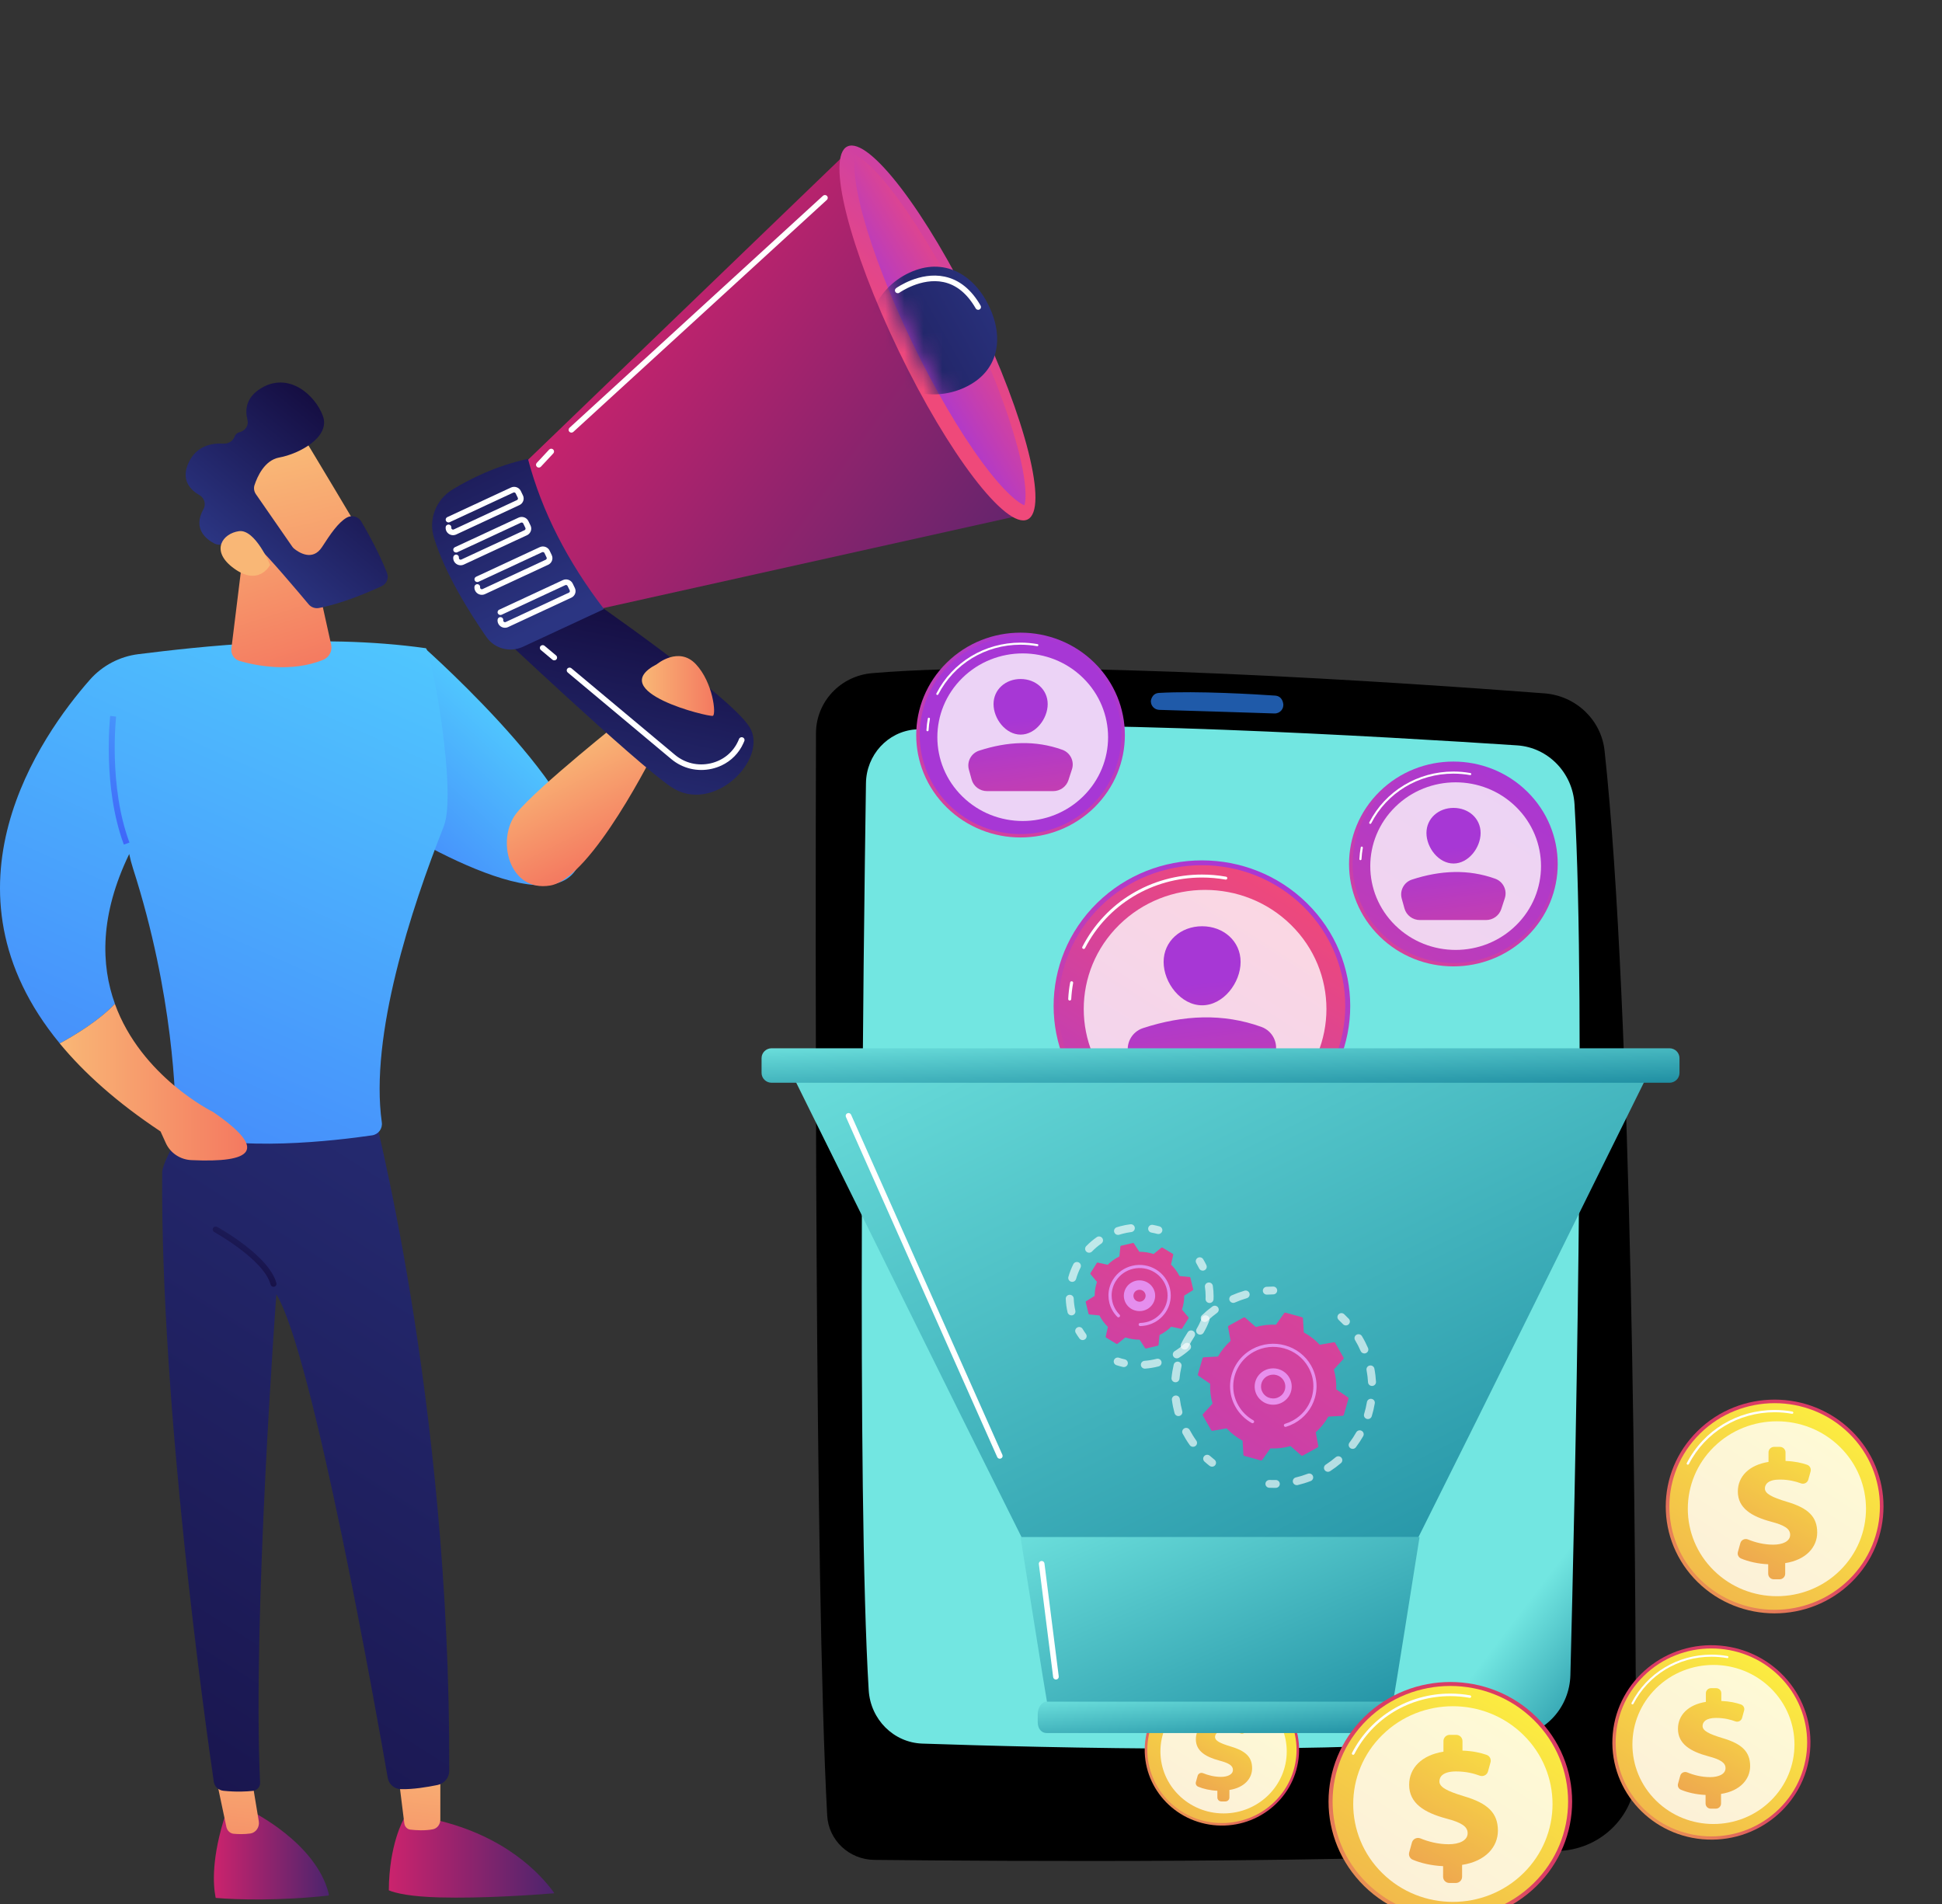 <svg width="102" height="100" viewBox="0 0 102 100" fill="none" xmlns="http://www.w3.org/2000/svg">
<rect x="0" y="0" width="102" height="100" fill="#333333" stroke="none"/>
<g clip-path="url(#clip0_1122_7483)">
<path d="M45.803 35.356C44.138 35.498 42.863 36.866 42.858 38.506C42.829 48.532 42.781 83.115 43.447 95.355C43.517 96.652 44.601 97.671 45.924 97.684C52.467 97.754 71.29 97.881 81.975 97.21C84.201 97.07 85.933 95.261 85.93 93.072C85.917 82.549 85.746 52.956 84.277 39.428C84.101 37.808 82.773 36.543 81.118 36.416C73.981 35.87 55.029 34.569 45.802 35.356L45.803 35.356Z" fill="black"/>
<path d="M45.483 41.133C45.354 49.71 44.989 78.24 45.627 88.77C45.72 90.309 46.938 91.524 48.443 91.576C54.635 91.787 70.515 92.197 79.564 91.22C81.193 91.044 82.438 89.658 82.482 87.979C82.708 79.227 83.319 52.654 82.699 42.242C82.6 40.581 81.307 39.256 79.686 39.148C72.981 38.705 55.763 37.682 48.069 38.311C46.624 38.429 45.505 39.648 45.483 41.133L45.483 41.133Z" fill="url(#paint0_linear_1122_7483)"/>
<path d="M60.448 36.847C60.453 37.084 60.646 37.276 60.887 37.283C62.079 37.319 65.435 37.419 66.936 37.472C67.231 37.483 67.457 37.217 67.395 36.933C67.39 36.924 67.352 36.56 66.973 36.534C65.958 36.465 62.896 36.278 60.873 36.393C60.457 36.416 60.434 36.88 60.448 36.847Z" fill="#1F5AA9"/>
<path d="M97.253 83.092C99.486 80.9 99.486 77.346 97.253 75.154C95.019 72.962 91.398 72.962 89.165 75.154C86.932 77.346 86.932 80.9 89.165 83.092C91.398 85.284 95.019 85.284 97.253 83.092Z" fill="url(#paint1_linear_1122_7483)"/>
<path d="M97.119 82.96C99.278 80.841 99.278 77.405 97.119 75.286C94.96 73.167 91.459 73.167 89.3 75.286C87.141 77.405 87.141 80.841 89.3 82.96C91.459 85.079 94.96 85.079 97.119 82.96Z" fill="url(#paint2_linear_1122_7483)"/>
<path d="M88.651 76.928C88.641 76.928 88.632 76.926 88.623 76.922C88.593 76.907 88.581 76.871 88.596 76.842C89.481 75.122 91.249 74.054 93.21 74.054C93.523 74.054 93.836 74.081 94.141 74.136C94.174 74.142 94.196 74.173 94.191 74.206C94.184 74.238 94.153 74.26 94.12 74.254C93.822 74.2 93.515 74.173 93.21 74.173C91.295 74.173 89.569 75.216 88.705 76.896C88.694 76.916 88.673 76.929 88.651 76.929V76.928Z" fill="white"/>
<path opacity="0.78" d="M96.638 82.489C98.465 80.696 98.465 77.788 96.638 75.994C94.81 74.2 91.847 74.2 90.02 75.994C88.192 77.788 88.192 80.696 90.02 82.489C91.847 84.283 94.81 84.283 96.638 82.489Z" fill="white"/>
<path d="M92.871 82.656V82.157C92.341 82.136 91.816 82.013 91.443 81.853C91.31 81.795 91.242 81.649 91.28 81.511L91.409 81.046C91.457 80.875 91.646 80.787 91.812 80.855C92.182 81.007 92.639 81.128 93.131 81.128C93.624 81.128 94.024 80.958 94.024 80.609C94.024 80.294 93.729 80.107 93.019 79.92C92.005 79.648 91.277 79.214 91.277 78.338C91.277 77.547 91.866 76.944 92.888 76.782V76.282C92.888 76.121 93.021 75.991 93.185 75.991H93.484C93.648 75.991 93.781 76.121 93.781 76.282V76.731C94.272 76.75 94.629 76.833 94.913 76.931C95.059 76.981 95.138 77.134 95.098 77.28L94.979 77.711C94.933 77.877 94.752 77.968 94.588 77.907C94.327 77.81 93.958 77.709 93.478 77.709C92.872 77.709 92.698 77.955 92.698 78.176C92.698 78.448 93.062 78.636 93.85 78.874C94.977 79.205 95.445 79.664 95.445 80.489C95.445 81.246 94.873 81.927 93.764 82.097V82.656C93.764 82.817 93.631 82.947 93.467 82.947H93.168C93.004 82.947 92.872 82.817 92.872 82.656L92.871 82.656Z" fill="url(#paint3_linear_1122_7483)"/>
<path d="M68.205 92.362C68.463 90.179 66.869 88.204 64.645 87.95C62.421 87.697 60.409 89.261 60.151 91.444C59.893 93.627 61.486 95.602 63.711 95.855C65.934 96.109 67.947 94.544 68.205 92.362Z" fill="url(#paint4_linear_1122_7483)"/>
<path d="M66.951 94.623C68.481 93.121 68.481 90.686 66.951 89.183C65.42 87.681 62.938 87.681 61.408 89.183C59.877 90.686 59.877 93.121 61.408 94.623C62.938 96.126 65.42 96.126 66.951 94.623Z" fill="url(#paint5_linear_1122_7483)"/>
<path d="M60.949 90.348C60.943 90.348 60.936 90.346 60.93 90.343C60.909 90.333 60.9 90.307 60.911 90.286C61.538 89.067 62.791 88.31 64.181 88.31C64.403 88.31 64.625 88.33 64.841 88.368C64.865 88.373 64.88 88.394 64.876 88.418C64.872 88.441 64.849 88.456 64.826 88.452C64.615 88.414 64.398 88.395 64.181 88.395C62.824 88.395 61.6 89.134 60.988 90.324C60.98 90.339 60.965 90.348 60.949 90.348V90.348Z" fill="white"/>
<path opacity="0.78" d="M64.266 95.243C66.098 95.243 67.584 93.785 67.584 91.987C67.584 90.189 66.098 88.731 64.266 88.731C62.434 88.731 60.949 90.189 60.949 91.987C60.949 93.785 62.434 95.243 64.266 95.243Z" fill="white"/>
<path d="M63.94 94.407V94.053C63.564 94.038 63.192 93.951 62.928 93.838C62.833 93.797 62.785 93.693 62.812 93.596L62.904 93.266C62.938 93.145 63.072 93.082 63.19 93.13C63.452 93.238 63.776 93.324 64.125 93.324C64.474 93.324 64.757 93.203 64.757 92.956C64.757 92.733 64.548 92.6 64.045 92.468C63.326 92.275 62.81 91.967 62.81 91.347C62.81 90.786 63.228 90.358 63.953 90.243V89.889C63.953 89.775 64.047 89.683 64.163 89.683H64.375C64.491 89.683 64.585 89.775 64.585 89.889V90.207C64.933 90.221 65.187 90.279 65.388 90.349C65.491 90.384 65.547 90.493 65.519 90.597L65.434 90.902C65.402 91.019 65.274 91.084 65.158 91.041C64.972 90.972 64.711 90.9 64.371 90.9C63.941 90.9 63.818 91.075 63.818 91.232C63.818 91.425 64.076 91.557 64.635 91.726C65.433 91.961 65.765 92.287 65.765 92.871C65.765 93.408 65.359 93.89 64.573 94.011V94.407C64.573 94.521 64.479 94.614 64.363 94.614H64.151C64.034 94.614 63.94 94.521 63.94 94.407V94.407Z" fill="url(#paint6_linear_1122_7483)"/>
<path d="M95.068 91.984C95.332 89.176 93.226 86.69 90.366 86.431C87.505 86.172 84.972 88.238 84.708 91.046C84.444 93.854 86.549 96.34 89.41 96.599C92.271 96.858 94.804 94.792 95.068 91.984Z" fill="url(#paint7_linear_1122_7483)"/>
<path d="M93.445 95.005C95.408 93.077 95.408 89.952 93.445 88.025C91.481 86.097 88.297 86.097 86.333 88.025C84.369 89.952 84.369 93.077 86.333 95.005C88.297 96.932 91.481 96.932 93.445 95.005Z" fill="url(#paint8_linear_1122_7483)"/>
<path d="M85.743 89.519C85.734 89.519 85.726 89.517 85.718 89.513C85.691 89.499 85.68 89.467 85.694 89.44C86.498 87.876 88.106 86.904 89.889 86.904C90.174 86.904 90.459 86.929 90.737 86.979C90.767 86.985 90.787 87.013 90.781 87.042C90.776 87.072 90.747 87.092 90.717 87.086C90.446 87.037 90.167 87.013 89.889 87.013C88.148 87.013 86.578 87.962 85.792 89.489C85.783 89.508 85.763 89.519 85.743 89.519V89.519Z" fill="white"/>
<path opacity="0.78" d="M93.005 94.576C94.667 92.945 94.667 90.3 93.005 88.668C91.343 87.037 88.648 87.037 86.986 88.668C85.324 90.3 85.324 92.945 86.986 94.576C88.648 96.207 91.343 96.207 93.005 94.576Z" fill="white"/>
<path d="M89.582 94.728V94.273C89.099 94.254 88.621 94.142 88.283 93.997C88.162 93.945 88.1 93.811 88.135 93.686L88.252 93.263C88.296 93.107 88.468 93.027 88.619 93.089C88.955 93.228 89.37 93.337 89.819 93.337C90.266 93.337 90.63 93.182 90.63 92.865C90.63 92.579 90.362 92.409 89.716 92.239C88.794 91.991 88.132 91.597 88.132 90.8C88.132 90.081 88.668 89.532 89.598 89.385V88.93C89.598 88.784 89.719 88.665 89.868 88.665H90.14C90.289 88.665 90.409 88.784 90.409 88.93V89.338C90.856 89.356 91.181 89.431 91.439 89.52C91.572 89.566 91.644 89.705 91.607 89.838L91.499 90.229C91.457 90.38 91.293 90.463 91.144 90.408C90.907 90.32 90.571 90.228 90.134 90.228C89.582 90.228 89.425 90.452 89.425 90.653C89.425 90.901 89.756 91.071 90.473 91.288C91.497 91.589 91.923 92.007 91.923 92.757C91.923 93.446 91.403 94.064 90.394 94.219V94.728C90.394 94.874 90.273 94.993 90.125 94.993H89.853C89.704 94.993 89.583 94.874 89.583 94.728H89.582Z" fill="url(#paint9_linear_1122_7483)"/>
<path d="M68.637 58.239C71.679 55.254 71.679 50.413 68.637 47.428C65.595 44.442 60.663 44.442 57.621 47.428C54.579 50.413 54.579 55.254 57.621 58.239C60.663 61.225 65.595 61.225 68.637 58.239Z" fill="url(#paint10_linear_1122_7483)"/>
<path d="M68.451 58.06C71.392 55.173 71.392 50.494 68.451 47.607C65.51 44.721 60.742 44.721 57.801 47.607C54.861 50.494 54.861 55.173 57.801 58.06C60.742 60.946 65.51 60.946 68.451 58.06Z" fill="url(#paint11_linear_1122_7483)"/>
<path d="M56.185 52.55C56.184 52.55 56.182 52.55 56.181 52.55C56.137 52.547 56.103 52.511 56.106 52.468C56.121 52.177 56.155 51.886 56.208 51.601C56.215 51.558 56.257 51.53 56.3 51.538C56.343 51.546 56.372 51.586 56.364 51.629C56.313 51.907 56.28 52.192 56.264 52.476C56.262 52.517 56.227 52.55 56.185 52.55Z" fill="white"/>
<path d="M56.919 49.841C56.907 49.841 56.895 49.839 56.883 49.833C56.844 49.813 56.829 49.767 56.849 49.728C58.052 47.387 60.459 45.933 63.129 45.933C63.555 45.933 63.982 45.97 64.397 46.045C64.441 46.052 64.469 46.093 64.461 46.135C64.453 46.178 64.412 46.206 64.369 46.198C63.962 46.125 63.545 46.089 63.129 46.089C60.52 46.089 58.167 47.51 56.99 49.798C56.977 49.825 56.948 49.841 56.919 49.841V49.841Z" fill="white"/>
<path opacity="0.78" d="M67.802 57.418C70.291 54.975 70.291 51.014 67.802 48.571C65.312 46.128 61.277 46.128 58.788 48.571C56.299 51.014 56.299 54.975 58.788 57.418C61.277 59.861 65.312 59.861 67.802 57.418Z" fill="white"/>
<path d="M65.16 50.521C65.16 51.617 64.255 52.8 63.139 52.8C62.022 52.8 61.117 51.617 61.117 50.521C61.117 49.425 62.022 48.648 63.139 48.648C64.255 48.648 65.16 49.425 65.16 50.521Z" fill="url(#paint12_linear_1122_7483)"/>
<path d="M60.63 57.019H65.565C66.084 57.019 66.544 56.69 66.703 56.204L66.968 55.389C67.162 54.793 66.847 54.147 66.247 53.932C64.239 53.211 62.162 53.304 60.035 53.998C59.439 54.193 59.108 54.819 59.273 55.414L59.477 56.154C59.618 56.664 60.091 57.019 60.63 57.019H60.63Z" fill="url(#paint13_linear_1122_7483)"/>
<path d="M80.211 49.18C82.351 47.08 82.351 43.674 80.211 41.574C78.071 39.473 74.601 39.473 72.461 41.574C70.321 43.674 70.321 47.08 72.461 49.18C74.601 51.281 78.071 51.281 80.211 49.18Z" fill="url(#paint14_linear_1122_7483)"/>
<path d="M80.086 49.054C82.155 47.023 82.155 43.731 80.086 41.7C78.017 39.669 74.663 39.669 72.594 41.7C70.525 43.731 70.525 47.023 72.594 49.054C74.663 51.085 78.017 51.085 80.086 49.054Z" fill="url(#paint15_linear_1122_7483)"/>
<path d="M71.454 45.177C71.454 45.177 71.453 45.177 71.451 45.177C71.421 45.175 71.397 45.149 71.398 45.119C71.409 44.915 71.434 44.709 71.47 44.509C71.476 44.479 71.505 44.459 71.535 44.465C71.566 44.47 71.586 44.499 71.58 44.529C71.544 44.724 71.521 44.925 71.51 45.125C71.508 45.154 71.484 45.177 71.454 45.177L71.454 45.177Z" fill="white"/>
<path d="M71.97 43.272C71.962 43.272 71.953 43.27 71.945 43.266C71.917 43.252 71.906 43.219 71.92 43.192C72.767 41.545 74.46 40.522 76.339 40.522C76.638 40.522 76.938 40.549 77.231 40.601C77.261 40.606 77.281 40.635 77.276 40.665C77.271 40.694 77.242 40.715 77.211 40.709C76.925 40.658 76.632 40.632 76.339 40.632C74.503 40.632 72.848 41.632 72.02 43.242C72.01 43.261 71.99 43.272 71.97 43.272Z" fill="white"/>
<path opacity="0.78" d="M79.625 48.602C81.377 46.884 81.377 44.097 79.625 42.378C77.874 40.659 75.035 40.659 73.284 42.378C71.533 44.097 71.533 46.884 73.284 48.602C75.035 50.321 77.874 50.321 79.625 48.602Z" fill="white"/>
<path d="M77.766 43.75C77.766 44.521 77.13 45.353 76.344 45.353C75.559 45.353 74.922 44.521 74.922 43.75C74.922 42.979 75.559 42.432 76.344 42.432C77.13 42.432 77.766 42.979 77.766 43.75Z" fill="url(#paint16_linear_1122_7483)"/>
<path d="M74.579 48.322H78.05C78.416 48.322 78.739 48.09 78.851 47.748L79.038 47.175C79.174 46.756 78.952 46.301 78.53 46.15C77.117 45.643 75.656 45.708 74.16 46.197C73.74 46.334 73.508 46.774 73.623 47.193L73.767 47.713C73.867 48.073 74.199 48.322 74.578 48.322L74.579 48.322Z" fill="url(#paint17_linear_1122_7483)"/>
<path d="M57.477 42.41C59.617 40.309 59.617 36.904 57.477 34.803C55.337 32.703 51.867 32.703 49.727 34.803C47.587 36.904 47.587 40.309 49.727 42.41C51.867 44.51 55.337 44.51 57.477 42.41Z" fill="url(#paint18_linear_1122_7483)"/>
<path d="M57.348 42.283C59.417 40.253 59.417 36.96 57.348 34.929C55.279 32.899 51.925 32.899 49.856 34.929C47.787 36.96 47.787 40.253 49.856 42.283C51.925 44.314 55.279 44.314 57.348 42.283Z" fill="url(#paint19_linear_1122_7483)"/>
<path d="M48.716 38.406C48.716 38.406 48.714 38.406 48.713 38.406C48.682 38.405 48.658 38.379 48.66 38.349C48.671 38.144 48.695 37.939 48.732 37.739C48.738 37.709 48.766 37.689 48.797 37.694C48.827 37.7 48.848 37.728 48.842 37.758C48.806 37.954 48.782 38.154 48.772 38.354C48.77 38.383 48.745 38.406 48.716 38.406L48.716 38.406Z" fill="white"/>
<path d="M49.232 36.501C49.223 36.501 49.215 36.499 49.206 36.495C49.179 36.481 49.168 36.448 49.182 36.421C50.029 34.774 51.722 33.751 53.6 33.751C53.9 33.751 54.2 33.778 54.493 33.83C54.523 33.835 54.543 33.864 54.538 33.894C54.532 33.923 54.503 33.944 54.473 33.938C54.187 33.887 53.893 33.861 53.6 33.861C51.764 33.861 50.11 34.861 49.282 36.471C49.272 36.49 49.252 36.501 49.232 36.501Z" fill="white"/>
<path opacity="0.78" d="M56.887 41.831C58.638 40.113 58.638 37.326 56.887 35.607C55.136 33.888 52.297 33.888 50.546 35.607C48.795 37.326 48.795 40.113 50.546 41.831C52.297 43.55 55.136 43.55 56.887 41.831Z" fill="white"/>
<path d="M55.028 36.98C55.028 37.75 54.391 38.583 53.606 38.583C52.82 38.583 52.184 37.75 52.184 36.98C52.184 36.209 52.82 35.662 53.606 35.662C54.391 35.662 55.028 36.209 55.028 36.98Z" fill="url(#paint20_linear_1122_7483)"/>
<path d="M51.844 41.551H55.316C55.682 41.551 56.005 41.319 56.117 40.977L56.303 40.404C56.44 39.985 56.218 39.53 55.796 39.379C54.383 38.872 52.922 38.937 51.425 39.426C51.006 39.563 50.773 40.003 50.889 40.422L51.033 40.942C51.132 41.302 51.465 41.551 51.844 41.551L51.844 41.551Z" fill="url(#paint21_linear_1122_7483)"/>
<path d="M74.501 80.734H53.656C49.576 72.586 45.495 64.274 41.414 56.044H86.744C82.663 64.274 78.582 72.586 74.501 80.734Z" fill="url(#paint22_linear_1122_7483)"/>
<path d="M87.686 55.057H40.527C40.236 55.057 40 55.288 40 55.574V56.351C40 56.636 40.236 56.868 40.527 56.868H87.686C87.976 56.868 88.212 56.636 88.212 56.351V55.574C88.212 55.288 87.976 55.057 87.686 55.057Z" fill="url(#paint23_linear_1122_7483)"/>
<path d="M73.005 90.363H55.154C54.636 87.318 54.119 83.943 53.602 80.734H74.558C74.04 83.943 73.523 87.318 73.005 90.363Z" fill="url(#paint24_linear_1122_7483)"/>
<path d="M73.537 90.443C73.537 90.798 73.314 91.021 73.051 91.021H54.969C54.706 91.021 54.504 90.798 54.504 90.443V90.047C54.504 89.692 54.706 89.375 54.969 89.375H73.051C73.314 89.375 73.537 89.692 73.537 90.047V90.443Z" fill="url(#paint25_linear_1122_7483)"/>
<path d="M52.513 76.614C52.456 76.614 52.402 76.581 52.377 76.527L44.43 58.662C44.398 58.589 44.432 58.503 44.507 58.471C44.582 58.438 44.669 58.472 44.702 58.546L52.649 76.41C52.682 76.484 52.648 76.57 52.573 76.602C52.553 76.61 52.533 76.614 52.513 76.614Z" fill="white"/>
<path d="M55.462 88.212C55.388 88.212 55.324 88.157 55.315 88.084L54.564 82.147C54.553 82.068 54.611 81.995 54.693 81.985C54.774 81.975 54.848 82.032 54.858 82.112L55.609 88.048C55.619 88.128 55.562 88.2 55.48 88.21C55.474 88.211 55.468 88.212 55.462 88.212Z" fill="white"/>
<path d="M19.282 42.566C19.282 42.566 28.285 48.611 30.23 45.705C32.175 42.799 22.327 34.058 22.327 34.058L19.281 42.566H19.282Z" fill="url(#paint26_linear_1122_7483)"/>
<path d="M17.27 99.555C17.271 99.51 17.268 99.466 17.256 99.421C16.576 96.775 13.202 95.127 13.202 95.127L11.865 95.231C11.097 97.562 11.195 98.992 11.319 99.629C11.322 99.647 11.328 99.664 11.332 99.681C12.435 99.778 14.706 99.841 17.27 99.555H17.27Z" fill="url(#paint27_linear_1122_7483)"/>
<path d="M11.324 93.276L11.89 95.952C11.932 96.148 12.085 96.295 12.271 96.312C12.499 96.333 12.823 96.345 13.149 96.298C13.441 96.256 13.644 95.964 13.592 95.652L13.199 93.276H11.324Z" fill="url(#paint28_linear_1122_7483)"/>
<path d="M29.11 99.438C29.101 99.418 29.092 99.397 29.078 99.378C28.362 98.396 26.539 96.441 22.935 95.592L21.206 95.539C21.206 95.539 20.436 96.852 20.422 99.284C20.817 99.443 21.581 99.614 23.057 99.654C25.34 99.717 28.047 99.524 29.11 99.438V99.438Z" fill="url(#paint29_linear_1122_7483)"/>
<path d="M20.887 92.967C20.906 93.093 21.143 95.016 21.235 95.761C21.256 95.938 21.387 96.075 21.552 96.094C21.846 96.129 22.323 96.16 22.74 96.076C22.964 96.031 23.128 95.819 23.128 95.573V92.555L20.887 92.966L20.887 92.967Z" fill="url(#paint30_linear_1122_7483)"/>
<path d="M19.5 57.885C19.5 57.885 23.67 73.439 23.595 93.012C23.593 93.369 23.338 93.677 22.982 93.75C22.458 93.858 21.687 93.987 21.049 93.969C20.709 93.96 20.424 93.712 20.367 93.382C19.782 90.017 16.427 71.059 14.515 67.981C14.515 67.981 13.258 84.866 13.66 93.626C13.67 93.844 13.507 94.033 13.287 94.058C12.952 94.096 12.417 94.125 11.735 94.054C11.476 94.026 11.267 93.835 11.23 93.582C10.814 90.734 8.417 73.781 8.519 61.568C8.525 60.879 10.374 57.885 10.374 57.885H19.501L19.5 57.885Z" fill="url(#paint31_linear_1122_7483)"/>
<path d="M22.373 34.046C16.635 33.231 10.331 33.979 7.272 34.357C6.281 34.479 5.375 34.959 4.722 35.7C2.134 38.641 -3.547 46.691 3.139 54.803C3.995 54.337 5.211 53.59 6.037 52.724C5.297 50.677 5.236 48.062 6.787 44.854C6.84 45.108 6.905 45.36 6.985 45.608C9.121 52.252 9.236 57.781 9.231 59.055C9.23 59.228 9.336 59.384 9.5 59.448C12.312 60.555 17.725 59.896 19.543 59.63C19.876 59.581 20.1 59.277 20.054 58.95C19.414 54.404 21.585 47.757 23.311 43.394C23.993 41.67 22.73 34.528 22.373 34.045V34.046Z" fill="url(#paint32_linear_1122_7483)"/>
<path d="M12.945 27.638L12.153 34.066C12.117 34.358 12.3 34.634 12.587 34.716C13.447 34.963 15.288 35.337 16.97 34.657C17.29 34.528 17.466 34.19 17.393 33.858L16.391 29.334L12.945 27.639V27.638Z" fill="url(#paint33_linear_1122_7483)"/>
<path d="M15.782 22.724C15.861 22.789 19.291 28.56 19.291 28.56L15.891 30.413L11.812 25.416C11.812 25.416 14.462 21.636 15.782 22.724Z" fill="url(#paint34_linear_1122_7483)"/>
<path d="M13.369 25.474C13.316 25.636 13.342 25.811 13.439 25.952L15.348 28.707C15.377 28.749 15.411 28.787 15.451 28.819C15.67 28.997 16.412 29.509 16.917 28.727C17.348 28.061 17.753 27.454 18.209 27.188C18.476 27.033 18.82 27.125 18.975 27.389C19.295 27.931 19.917 29.04 20.33 30.1C20.433 30.366 20.307 30.665 20.046 30.786C19.354 31.107 17.985 31.695 16.753 31.933C16.551 31.971 16.344 31.898 16.213 31.742C15.637 31.054 14.015 29.131 13.472 28.658C12.968 28.218 12.098 28.443 11.707 28.578C11.559 28.628 11.397 28.617 11.258 28.545C10.842 28.329 10.104 27.776 10.689 26.736C10.834 26.478 10.734 26.15 10.473 26.002C10.007 25.737 9.487 25.219 9.901 24.31C10.319 23.391 11.155 23.264 11.732 23.3C11.987 23.316 12.236 23.171 12.32 22.934C12.357 22.829 12.438 22.736 12.595 22.696C12.892 22.619 13.073 22.339 12.997 22.047C12.867 21.548 12.904 20.887 13.701 20.397C15.162 19.499 16.56 20.751 16.961 21.851C17.363 22.952 15.722 23.838 14.669 24.029C13.895 24.17 13.517 25.029 13.37 25.474L13.369 25.474Z" fill="url(#paint35_linear_1122_7483)"/>
<path d="M14.188 29.668C14.188 29.668 13.406 27.779 12.551 27.898C11.697 28.017 11.07 28.894 12.188 29.778C13.58 30.878 14.188 29.668 14.188 29.668Z" fill="url(#paint36_linear_1122_7483)"/>
<path d="M6.505 44.358C5.372 41.314 5.783 37.637 5.787 37.601L6.099 37.636C6.095 37.672 5.692 41.278 6.8 44.253L6.505 44.359V44.358Z" fill="url(#paint37_linear_1122_7483)"/>
<path d="M14.365 67.584C14.296 67.584 14.232 67.538 14.213 67.469C13.867 66.16 11.278 64.721 11.252 64.707C11.177 64.665 11.149 64.571 11.192 64.497C11.235 64.423 11.33 64.397 11.406 64.438C11.517 64.499 14.138 65.956 14.518 67.392C14.54 67.475 14.489 67.559 14.405 67.58C14.392 67.583 14.378 67.585 14.365 67.585V67.584Z" fill="url(#paint38_linear_1122_7483)"/>
<path d="M6.034 52.724C5.209 53.589 3.992 54.337 3.137 54.803C4.414 56.353 6.144 57.906 8.432 59.425L8.709 60.035C8.946 60.557 9.465 60.904 10.047 60.931C13.246 61.081 14.131 60.415 11.186 58.399C11.186 58.399 7.42 56.559 6.034 52.724H6.034Z" fill="url(#paint39_linear_1122_7483)"/>
<path d="M32.791 37.72C32.791 37.72 28.264 41.313 27.148 42.682C26.034 44.05 26.718 46.877 28.901 46.509C31.083 46.141 34.437 39.352 34.437 39.352L32.791 37.72H32.791Z" fill="url(#paint40_linear_1122_7483)"/>
<path d="M25.828 32.946C25.828 32.946 33.319 40.019 35.237 41.323C37.464 42.837 40.391 39.852 39.372 38.192C38.354 36.533 30.711 31.269 30.711 31.269L25.829 32.946H25.828Z" fill="url(#paint41_linear_1122_7483)"/>
<path d="M27.293 24.573L44.595 7.905L53.577 27.07L30.303 32.246L27.293 24.573Z" fill="url(#paint42_linear_1122_7483)"/>
<path d="M53.965 27.286C55.088 26.764 53.882 21.954 51.272 16.543C48.661 11.132 45.634 7.168 44.511 7.69C43.387 8.213 44.593 13.022 47.204 18.433C49.814 23.845 52.841 27.808 53.965 27.286Z" fill="url(#paint43_linear_1122_7483)"/>
<path d="M53.804 26.538C53.531 26.44 52.789 25.918 51.563 24.248C50.377 22.633 49.087 20.423 47.931 18.026C46.774 15.629 45.849 13.25 45.327 11.326C44.787 9.336 44.846 8.442 44.941 8.173C45.214 8.271 45.956 8.793 47.183 10.464C48.368 12.078 49.658 14.288 50.815 16.686C51.972 19.083 52.896 21.462 53.418 23.386C53.958 25.376 53.899 26.27 53.804 26.539V26.538Z" fill="url(#paint44_linear_1122_7483)"/>
<mask id="mask0_1122_7483" style="mask-type:luminance" maskUnits="userSpaceOnUse" x="44" y="8" width="10" height="19">
<path d="M53.804 26.538C53.531 26.44 52.789 25.918 51.563 24.248C50.377 22.633 49.087 20.423 47.931 18.026C46.774 15.629 45.849 13.25 45.327 11.326C44.787 9.336 44.846 8.442 44.941 8.173C45.214 8.271 45.956 8.793 47.183 10.464C48.368 12.078 52.093 13.156 53.251 15.553C54.407 17.951 52.896 21.462 53.419 23.385C53.959 25.375 53.9 26.269 53.804 26.538H53.804Z" fill="white"/>
</mask>
<g mask="url(#mask0_1122_7483)">
<path d="M51.942 16.071C52.746 17.735 52.483 19.509 50.675 20.35C48.867 21.191 46.749 20.523 45.946 18.858C45.143 17.194 45.958 15.162 47.766 14.322C49.574 13.481 51.139 14.406 51.942 16.07V16.071Z" fill="url(#paint45_linear_1122_7483)"/>
</g>
<path d="M23.759 25.716C24.68 25.152 26.057 24.463 27.73 24.1C28.463 26.882 29.822 29.505 31.725 31.991L27.467 33.97C26.788 34.286 25.976 34.071 25.552 33.462C24.703 32.241 23.373 30.144 22.791 28.235C22.498 27.276 22.895 26.245 23.76 25.716H23.759Z" fill="url(#paint46_linear_1122_7483)"/>
<path d="M27.28 26.529L23.962 28.072C23.833 28.132 23.681 28.118 23.566 28.035C23.451 27.953 23.391 27.815 23.41 27.676C23.42 27.596 23.496 27.54 23.577 27.55C23.659 27.561 23.716 27.634 23.705 27.715C23.699 27.762 23.729 27.789 23.742 27.799C23.755 27.808 23.791 27.828 23.835 27.807L27.153 26.265C27.199 26.244 27.218 26.19 27.197 26.146L27.085 25.914C27.063 25.869 27.009 25.85 26.963 25.871L23.621 27.425C23.546 27.46 23.457 27.428 23.422 27.355C23.387 27.282 23.419 27.195 23.493 27.16L26.836 25.607C27.03 25.516 27.263 25.598 27.355 25.788L27.467 26.02C27.559 26.211 27.475 26.439 27.281 26.529H27.28Z" fill="white"/>
<path d="M27.679 28.11L24.361 29.652C24.232 29.712 24.08 29.698 23.965 29.615C23.85 29.533 23.789 29.395 23.808 29.256C23.819 29.176 23.894 29.119 23.976 29.13C24.057 29.141 24.114 29.215 24.104 29.295C24.098 29.342 24.128 29.369 24.141 29.379C24.154 29.388 24.189 29.408 24.233 29.387L27.552 27.845C27.597 27.824 27.616 27.77 27.595 27.726L27.483 27.494C27.462 27.449 27.407 27.43 27.362 27.451L24.019 29.005C23.945 29.04 23.855 29.008 23.821 28.935C23.785 28.862 23.817 28.775 23.892 28.74L27.235 27.187C27.429 27.096 27.661 27.178 27.753 27.369L27.865 27.6C27.957 27.791 27.874 28.019 27.68 28.11H27.679Z" fill="white"/>
<path d="M30.076 22.708C30.019 22.734 29.948 22.723 29.903 22.675C29.847 22.616 29.851 22.524 29.911 22.468L43.226 10.282C43.287 10.227 43.381 10.231 43.437 10.29C43.493 10.349 43.49 10.441 43.43 10.497L30.114 22.683C30.103 22.693 30.09 22.702 30.077 22.708H30.076Z" fill="white"/>
<path d="M28.365 24.544C28.312 24.569 28.247 24.561 28.201 24.52C28.14 24.465 28.136 24.373 28.191 24.313L28.842 23.614C28.897 23.555 28.992 23.551 29.052 23.605C29.113 23.66 29.117 23.752 29.062 23.812L28.411 24.51C28.397 24.525 28.382 24.536 28.365 24.544L28.365 24.544Z" fill="white"/>
<path d="M28.793 29.661L25.474 31.204C25.345 31.264 25.194 31.25 25.078 31.167C24.963 31.084 24.902 30.947 24.921 30.808C24.932 30.728 25.008 30.672 25.089 30.682C25.171 30.693 25.228 30.766 25.217 30.846C25.211 30.894 25.241 30.922 25.254 30.931C25.267 30.94 25.303 30.96 25.347 30.939L28.665 29.397C28.71 29.375 28.73 29.322 28.708 29.278L28.597 29.046C28.575 29.001 28.521 28.982 28.475 29.003L25.132 30.557C25.058 30.591 24.969 30.56 24.934 30.487C24.899 30.414 24.931 30.326 25.005 30.292L28.348 28.738C28.542 28.648 28.775 28.73 28.867 28.92L28.978 29.152C29.07 29.343 28.987 29.571 28.793 29.661H28.793Z" fill="white"/>
<path d="M30.007 31.391L26.689 32.934C26.56 32.994 26.409 32.98 26.293 32.897C26.178 32.815 26.117 32.677 26.136 32.538C26.147 32.458 26.222 32.402 26.304 32.412C26.386 32.423 26.443 32.496 26.432 32.577C26.426 32.624 26.456 32.651 26.469 32.661C26.482 32.67 26.518 32.69 26.562 32.669L29.88 31.127C29.925 31.106 29.945 31.052 29.923 31.008L29.811 30.776C29.79 30.731 29.735 30.712 29.69 30.733L26.347 32.287C26.273 32.321 26.184 32.29 26.149 32.217C26.113 32.144 26.145 32.056 26.22 32.022L29.563 30.468C29.757 30.378 29.989 30.46 30.081 30.65L30.193 30.882C30.285 31.073 30.202 31.301 30.008 31.391H30.007Z" fill="white"/>
<path d="M37.888 40.207C37.731 40.28 37.565 40.337 37.391 40.377C36.63 40.55 35.852 40.364 35.258 39.868L29.818 35.32C29.756 35.268 29.748 35.175 29.801 35.114C29.854 35.053 29.949 35.045 30.011 35.097L35.451 39.645C35.972 40.081 36.655 40.243 37.323 40.092C37.98 39.942 38.509 39.511 38.775 38.909C38.79 38.876 38.804 38.843 38.818 38.809C38.849 38.734 38.936 38.698 39.013 38.729C39.089 38.759 39.126 38.845 39.094 38.92C39.08 38.956 39.065 38.991 39.049 39.026C38.815 39.554 38.405 39.967 37.888 40.208V40.207Z" fill="white"/>
<path d="M29.175 34.669C29.124 34.692 29.061 34.686 29.015 34.648L28.408 34.14C28.345 34.088 28.338 33.995 28.391 33.934C28.444 33.873 28.538 33.865 28.601 33.918L29.208 34.425C29.271 34.477 29.279 34.57 29.225 34.631C29.211 34.647 29.194 34.66 29.176 34.668L29.175 34.669Z" fill="white"/>
<path d="M51.441 16.259C51.371 16.291 51.286 16.265 51.248 16.198C50.803 15.425 50.235 14.959 49.557 14.815C48.383 14.566 47.252 15.364 47.241 15.372C47.175 15.42 47.081 15.405 47.033 15.34C46.984 15.275 46.998 15.184 47.065 15.136C47.115 15.1 48.312 14.252 49.618 14.529C50.383 14.691 51.019 15.204 51.507 16.055C51.547 16.125 51.522 16.214 51.45 16.254C51.447 16.256 51.444 16.258 51.441 16.259L51.441 16.259Z" fill="white"/>
<path d="M34.501 34.884C34.501 34.884 35.651 33.926 36.549 34.884C37.448 35.842 37.626 37.514 37.443 37.596C37.26 37.678 31.703 36.324 34.501 34.884Z" fill="url(#paint47_linear_1122_7483)"/>
<path d="M80.7 99.06C83.198 96.608 83.198 92.632 80.7 90.18C78.201 87.728 74.151 87.728 71.653 90.18C69.154 92.632 69.154 96.608 71.653 99.06C74.151 101.512 78.201 101.512 80.7 99.06Z" fill="url(#paint48_linear_1122_7483)"/>
<path d="M80.55 98.912C82.965 96.541 82.965 92.698 80.55 90.327C78.134 87.957 74.218 87.957 71.803 90.327C69.388 92.698 69.388 96.541 71.803 98.912C74.218 101.283 78.134 101.283 80.55 98.912Z" fill="url(#paint49_linear_1122_7483)"/>
<path d="M71.072 92.165C71.062 92.165 71.051 92.163 71.041 92.158C71.008 92.141 70.994 92.101 71.011 92.068C72.001 90.144 73.978 88.949 76.172 88.949C76.522 88.949 76.873 88.98 77.214 89.041C77.251 89.048 77.275 89.082 77.269 89.119C77.262 89.155 77.226 89.18 77.19 89.172C76.856 89.113 76.514 89.083 76.172 89.083C74.029 89.083 72.099 90.249 71.133 92.128C71.121 92.151 71.097 92.165 71.072 92.165V92.165Z" fill="white"/>
<path opacity="0.78" d="M80.011 98.385C82.055 96.379 82.055 93.125 80.011 91.119C77.966 89.112 74.652 89.112 72.608 91.119C70.564 93.125 70.564 96.379 72.608 98.385C74.652 100.392 77.966 100.392 80.011 98.385Z" fill="white"/>
<path d="M75.796 98.571V98.013C75.202 97.989 74.615 97.852 74.198 97.673C74.049 97.609 73.973 97.445 74.016 97.291L74.16 96.77C74.213 96.579 74.425 96.48 74.611 96.557C75.025 96.727 75.536 96.862 76.087 96.862C76.638 96.862 77.085 96.671 77.085 96.281C77.085 95.929 76.756 95.72 75.961 95.511C74.827 95.207 74.013 94.721 74.013 93.741C74.013 92.857 74.672 92.181 75.815 92.001V91.442C75.815 91.262 75.964 91.116 76.147 91.116H76.482C76.665 91.116 76.814 91.262 76.814 91.442V91.944C77.363 91.965 77.763 92.057 78.08 92.167C78.243 92.223 78.332 92.395 78.287 92.558L78.154 93.04C78.103 93.225 77.9 93.327 77.717 93.259C77.425 93.151 77.012 93.038 76.475 93.038C75.796 93.038 75.602 93.313 75.602 93.561C75.602 93.865 76.009 94.075 76.891 94.341C78.151 94.712 78.675 95.225 78.675 96.148C78.675 96.995 78.035 97.756 76.794 97.946V98.572C76.794 98.751 76.646 98.897 76.462 98.897H76.128C75.945 98.897 75.796 98.752 75.796 98.572V98.571Z" fill="url(#paint50_linear_1122_7483)"/>
<g opacity="0.64">
<path d="M63.66 77.033C63.614 77.033 63.568 77.018 63.529 76.988C63.439 76.917 63.349 76.842 63.264 76.765C63.178 76.689 63.172 76.559 63.25 76.475C63.328 76.391 63.461 76.385 63.546 76.461C63.625 76.532 63.708 76.601 63.791 76.666C63.881 76.737 63.896 76.867 63.823 76.956C63.782 77.006 63.721 77.033 63.66 77.033L63.66 77.033Z" fill="white"/>
<path d="M62.663 75.988C62.597 75.988 62.532 75.958 62.491 75.901C62.418 75.799 62.347 75.692 62.281 75.584C62.224 75.49 62.168 75.393 62.116 75.295C62.063 75.194 62.103 75.07 62.205 75.018C62.308 74.965 62.434 75.004 62.488 75.105C62.536 75.195 62.587 75.285 62.641 75.372C62.702 75.472 62.767 75.57 62.834 75.664C62.901 75.757 62.878 75.886 62.783 75.951C62.747 75.976 62.705 75.988 62.663 75.988H62.663ZM61.893 74.375C61.801 74.375 61.716 74.314 61.691 74.222C61.629 73.994 61.582 73.76 61.552 73.525C61.537 73.413 61.619 73.31 61.734 73.296C61.848 73.281 61.953 73.361 61.968 73.474C61.996 73.69 62.039 73.906 62.096 74.116C62.126 74.225 62.059 74.338 61.947 74.368C61.929 74.372 61.911 74.375 61.893 74.375ZM61.741 72.599C61.735 72.599 61.728 72.599 61.722 72.598C61.606 72.588 61.522 72.488 61.532 72.375C61.554 72.14 61.593 71.904 61.647 71.674C61.673 71.564 61.785 71.495 61.898 71.52C62.011 71.545 62.081 71.656 62.055 71.767C62.006 71.979 61.97 72.196 61.95 72.412C61.939 72.519 61.848 72.599 61.741 72.599V72.599ZM62.221 70.882C62.191 70.882 62.16 70.875 62.131 70.862C62.026 70.813 61.982 70.69 62.032 70.587C62.135 70.374 62.254 70.166 62.385 69.969C62.448 69.873 62.578 69.847 62.675 69.909C62.772 69.971 62.799 70.098 62.736 70.193C62.615 70.375 62.506 70.567 62.41 70.764C62.375 70.838 62.299 70.882 62.221 70.882ZM63.275 69.432C63.221 69.432 63.166 69.411 63.125 69.37C63.044 69.289 63.046 69.159 63.129 69.079C63.3 68.915 63.485 68.76 63.678 68.619C63.771 68.551 63.903 68.57 63.971 68.661C64.04 68.753 64.021 68.882 63.928 68.949C63.75 69.079 63.58 69.222 63.421 69.374C63.38 69.413 63.327 69.432 63.275 69.432L63.275 69.432ZM64.775 68.429C64.695 68.429 64.619 68.384 64.584 68.308C64.537 68.205 64.584 68.082 64.689 68.036C64.909 67.939 65.136 67.856 65.367 67.789C65.478 67.757 65.594 67.819 65.627 67.928C65.66 68.036 65.597 68.151 65.486 68.183C65.274 68.245 65.064 68.322 64.861 68.411C64.833 68.424 64.804 68.43 64.775 68.43V68.429Z" fill="white"/>
<path d="M66.537 67.995C66.428 67.995 66.336 67.912 66.329 67.803C66.321 67.69 66.408 67.591 66.524 67.584C66.639 67.576 66.756 67.572 66.872 67.572H66.873C66.988 67.572 67.082 67.663 67.082 67.777C67.082 67.891 66.989 67.983 66.873 67.983C66.766 67.984 66.658 67.987 66.552 67.995C66.547 67.995 66.542 67.995 66.537 67.995Z" fill="white"/>
</g>
<g opacity="0.64">
<path d="M70.691 69.613C70.635 69.613 70.579 69.59 70.537 69.546C70.465 69.47 70.389 69.394 70.311 69.322C70.228 69.243 70.224 69.113 70.304 69.031C70.384 68.948 70.516 68.945 70.6 69.023C70.684 69.102 70.766 69.184 70.845 69.267C70.924 69.351 70.918 69.481 70.833 69.558C70.793 69.595 70.742 69.613 70.691 69.613Z" fill="white"/>
<path d="M68.112 78.003C68.017 78.003 67.932 77.94 67.908 77.845C67.881 77.735 67.95 77.624 68.063 77.597C68.274 77.547 68.484 77.482 68.688 77.404C68.796 77.363 68.917 77.415 68.959 77.521C69.001 77.627 68.948 77.746 68.84 77.787C68.619 77.872 68.391 77.942 68.161 77.997C68.145 78.001 68.128 78.003 68.112 78.003ZM69.749 77.301C69.681 77.301 69.614 77.269 69.574 77.209C69.51 77.114 69.537 76.986 69.633 76.924C69.815 76.806 69.991 76.675 70.155 76.535C70.243 76.46 70.375 76.469 70.451 76.555C70.527 76.641 70.518 76.771 70.43 76.845C70.252 76.997 70.062 77.139 69.864 77.267C69.829 77.29 69.789 77.301 69.749 77.301H69.749ZM71.046 76.098C71.002 76.098 70.959 76.085 70.921 76.057C70.828 75.989 70.809 75.861 70.878 75.769C71.008 75.598 71.127 75.416 71.233 75.229C71.289 75.129 71.417 75.093 71.518 75.149C71.619 75.204 71.656 75.329 71.6 75.428C71.485 75.631 71.355 75.828 71.214 76.014C71.173 76.069 71.11 76.097 71.046 76.097V76.098ZM71.848 74.532C71.828 74.532 71.807 74.529 71.787 74.523C71.676 74.49 71.614 74.376 71.647 74.267C71.71 74.062 71.76 73.851 71.795 73.64C71.813 73.528 71.921 73.452 72.035 73.47C72.15 73.488 72.227 73.594 72.208 73.706C72.17 73.936 72.116 74.164 72.048 74.386C72.021 74.475 71.938 74.532 71.848 74.532H71.848ZM72.062 72.792C71.951 72.792 71.859 72.707 71.853 72.597C71.841 72.384 71.815 72.169 71.775 71.959C71.754 71.847 71.829 71.74 71.942 71.719C72.056 71.698 72.166 71.771 72.187 71.883C72.231 72.111 72.259 72.344 72.272 72.576C72.278 72.689 72.189 72.786 72.073 72.792C72.07 72.792 72.066 72.792 72.062 72.792L72.062 72.792ZM71.66 71.085C71.579 71.085 71.501 71.038 71.467 70.96C71.383 70.763 71.283 70.57 71.172 70.385C71.113 70.287 71.146 70.161 71.246 70.103C71.346 70.046 71.475 70.078 71.533 70.176C71.654 70.376 71.761 70.586 71.853 70.799C71.899 70.903 71.849 71.024 71.742 71.069C71.715 71.08 71.688 71.085 71.66 71.085V71.085Z" fill="white"/>
<path d="M66.9 78.145C66.821 78.145 66.743 78.143 66.665 78.14C66.55 78.135 66.46 78.039 66.465 77.926C66.47 77.812 66.567 77.728 66.684 77.729C66.79 77.734 66.898 77.735 67.005 77.732C67.007 77.732 67.008 77.732 67.01 77.732C67.123 77.732 67.217 77.822 67.219 77.934C67.222 78.047 67.13 78.141 67.014 78.144C66.976 78.144 66.938 78.145 66.899 78.145L66.9 78.145Z" fill="white"/>
</g>
<path d="M66.224 76.706C66.25 76.713 66.277 76.703 66.292 76.682L66.724 76.072C67.077 76.088 67.435 76.049 67.784 75.95L68.347 76.444C68.367 76.462 68.396 76.465 68.419 76.452L69.211 76.018C69.234 76.005 69.246 75.979 69.242 75.954L69.108 75.224C69.376 74.983 69.598 74.705 69.769 74.402L70.524 74.36C70.55 74.358 70.573 74.34 70.58 74.316L70.827 73.459C70.834 73.434 70.824 73.407 70.802 73.392L70.181 72.969C70.198 72.622 70.157 72.271 70.057 71.928L70.56 71.375C70.578 71.356 70.581 71.328 70.568 71.305L70.126 70.528C70.113 70.505 70.087 70.493 70.061 70.498L69.317 70.629C69.072 70.365 68.788 70.148 68.479 69.98L68.436 69.239C68.435 69.213 68.417 69.191 68.391 69.184L67.519 68.942C67.493 68.935 67.466 68.944 67.451 68.966L67.019 69.575C66.666 69.559 66.308 69.599 65.959 69.697L65.396 69.203C65.376 69.186 65.347 69.183 65.324 69.195L64.532 69.63C64.509 69.642 64.497 69.668 64.501 69.694L64.635 70.424C64.367 70.664 64.145 70.943 63.974 71.246L63.219 71.288C63.193 71.289 63.17 71.307 63.163 71.332L62.916 72.189C62.909 72.214 62.919 72.24 62.941 72.255L63.562 72.679C63.545 73.025 63.586 73.376 63.686 73.719L63.183 74.272C63.165 74.291 63.162 74.32 63.175 74.343L63.617 75.12C63.63 75.142 63.656 75.154 63.682 75.15L64.426 75.019C64.671 75.282 64.955 75.5 65.264 75.668L65.307 76.408C65.308 76.434 65.326 76.457 65.352 76.464L66.224 76.706Z" fill="url(#paint51_linear_1122_7483)"/>
<path d="M66.872 73.778C66.863 73.778 66.853 73.778 66.844 73.778C66.584 73.771 66.343 73.665 66.164 73.479C65.986 73.294 65.891 73.051 65.899 72.796C65.906 72.541 66.014 72.304 66.203 72.129C66.593 71.767 67.21 71.784 67.579 72.167C67.757 72.353 67.852 72.595 67.844 72.85C67.837 73.105 67.729 73.342 67.54 73.517C67.358 73.686 67.121 73.778 66.872 73.778V73.778ZM66.871 72.198C66.714 72.198 66.556 72.255 66.433 72.368C66.309 72.483 66.239 72.638 66.234 72.806C66.229 72.973 66.291 73.132 66.408 73.253C66.524 73.375 66.683 73.444 66.853 73.449C67.024 73.455 67.185 73.393 67.309 73.278C67.433 73.164 67.504 73.008 67.508 72.841C67.513 72.674 67.451 72.515 67.335 72.394C67.209 72.264 67.04 72.198 66.871 72.198H66.871Z" fill="url(#paint52_linear_1122_7483)"/>
<path d="M67.517 74.942C67.481 74.942 67.448 74.919 67.437 74.884C67.434 74.876 67.433 74.868 67.433 74.86C67.433 74.825 67.456 74.792 67.493 74.781C67.635 74.738 67.773 74.68 67.904 74.608C67.91 74.605 67.916 74.602 67.922 74.598C68.38 74.342 68.716 73.935 68.878 73.445C68.882 73.434 68.886 73.423 68.889 73.412C68.894 73.397 68.898 73.382 68.903 73.367C68.956 73.18 68.983 72.991 68.983 72.802C68.983 72.453 68.892 72.109 68.714 71.797C68.148 70.803 66.863 70.446 65.85 71.002C65.162 71.38 64.774 72.084 64.773 72.808C64.773 73.15 64.859 73.495 65.041 73.813C65.227 74.14 65.499 74.411 65.828 74.596C65.855 74.611 65.871 74.639 65.87 74.668C65.87 74.682 65.867 74.696 65.859 74.708C65.836 74.748 65.785 74.761 65.745 74.739C65.389 74.539 65.095 74.247 64.894 73.894C64.698 73.55 64.606 73.177 64.606 72.809C64.606 72.027 65.025 71.267 65.768 70.859C66.862 70.259 68.249 70.644 68.861 71.717C69.052 72.054 69.15 72.426 69.15 72.802C69.15 73.005 69.122 73.211 69.064 73.412C68.899 73.985 68.516 74.461 67.986 74.752C67.979 74.755 67.972 74.759 67.965 74.763C67.83 74.836 67.687 74.895 67.541 74.939C67.533 74.941 67.525 74.942 67.517 74.942L67.517 74.942Z" fill="url(#paint53_linear_1122_7483)"/>
<g opacity="0.64">
<path d="M56.865 70.383C56.799 70.383 56.735 70.353 56.694 70.297C56.625 70.203 56.56 70.105 56.501 70.005C56.443 69.907 56.477 69.781 56.577 69.724C56.677 69.667 56.805 69.7 56.863 69.798C56.916 69.886 56.974 69.974 57.035 70.058C57.102 70.151 57.081 70.279 56.986 70.345C56.949 70.371 56.907 70.383 56.865 70.383Z" fill="white"/>
<path d="M56.276 69.086C56.18 69.086 56.094 69.022 56.072 68.926C56.017 68.693 55.986 68.455 55.977 68.217C55.972 68.104 56.063 68.008 56.179 68.004C56.295 68 56.391 68.088 56.396 68.202C56.404 68.414 56.432 68.627 56.48 68.835C56.506 68.946 56.436 69.056 56.323 69.081C56.307 69.085 56.291 69.086 56.276 69.086H56.276ZM56.317 67.326C56.299 67.326 56.28 67.323 56.261 67.318C56.15 67.288 56.084 67.174 56.115 67.065C56.18 66.835 56.268 66.611 56.375 66.397C56.426 66.295 56.552 66.253 56.656 66.303C56.759 66.353 56.802 66.477 56.751 66.579C56.655 66.769 56.577 66.97 56.519 67.175C56.493 67.266 56.409 67.326 56.317 67.326L56.317 67.326ZM57.203 65.794C57.152 65.794 57.099 65.776 57.059 65.738C56.975 65.659 56.972 65.529 57.052 65.447C57.22 65.274 57.405 65.117 57.603 64.978C57.697 64.912 57.828 64.934 57.895 65.026C57.962 65.119 57.941 65.247 57.846 65.313C57.67 65.436 57.505 65.577 57.355 65.731C57.314 65.773 57.259 65.794 57.203 65.794ZM58.723 64.859C58.634 64.859 58.552 64.803 58.523 64.716C58.487 64.608 58.548 64.492 58.658 64.457C58.717 64.438 58.777 64.421 58.837 64.405C59.012 64.358 59.191 64.323 59.369 64.301C59.484 64.286 59.589 64.366 59.603 64.478C59.618 64.591 59.537 64.694 59.422 64.709C59.263 64.729 59.103 64.76 58.947 64.802C58.893 64.816 58.84 64.832 58.787 64.849C58.766 64.855 58.744 64.859 58.722 64.859H58.723Z" fill="white"/>
<path d="M60.841 64.814C60.822 64.814 60.803 64.812 60.784 64.806C60.684 64.779 60.58 64.755 60.477 64.737C60.363 64.716 60.287 64.609 60.308 64.497C60.329 64.385 60.438 64.311 60.552 64.332C60.669 64.353 60.785 64.379 60.897 64.41C61.009 64.441 61.074 64.555 61.043 64.664C61.017 64.755 60.932 64.814 60.841 64.814Z" fill="white"/>
</g>
<g opacity="0.64">
<path d="M63.172 66.737C63.094 66.737 63.018 66.693 62.983 66.619C62.937 66.526 62.887 66.434 62.834 66.345C62.775 66.248 62.808 66.121 62.907 66.064C63.007 66.006 63.136 66.038 63.195 66.135C63.255 66.234 63.311 66.338 63.361 66.443C63.411 66.546 63.367 66.668 63.262 66.717C63.233 66.73 63.202 66.737 63.172 66.737Z" fill="white"/>
<path d="M60.131 71.883C60.023 71.883 59.931 71.801 59.922 71.693C59.914 71.58 60 71.481 60.116 71.472C60.327 71.457 60.539 71.421 60.746 71.368C60.858 71.338 60.973 71.404 61.003 71.514C61.032 71.624 60.965 71.736 60.854 71.765C60.622 71.826 60.384 71.865 60.147 71.883C60.142 71.883 60.137 71.883 60.131 71.883V71.883ZM61.809 71.343C61.739 71.343 61.671 71.309 61.631 71.247C61.57 71.15 61.6 71.023 61.698 70.963C61.878 70.852 62.049 70.724 62.206 70.582C62.291 70.505 62.423 70.511 62.502 70.594C62.58 70.678 62.575 70.808 62.49 70.885C62.314 71.044 62.122 71.188 61.92 71.312C61.886 71.333 61.847 71.343 61.809 71.343V71.343ZM63.035 70.098C62.999 70.098 62.963 70.089 62.93 70.07C62.83 70.013 62.796 69.887 62.854 69.789C62.961 69.608 63.051 69.416 63.123 69.219C63.162 69.112 63.281 69.056 63.391 69.094C63.5 69.133 63.557 69.25 63.518 69.357C63.438 69.578 63.336 69.793 63.216 69.995C63.178 70.061 63.107 70.098 63.035 70.098ZM63.53 68.435C63.527 68.435 63.524 68.435 63.521 68.435C63.406 68.43 63.316 68.334 63.32 68.221C63.322 68.175 63.323 68.129 63.323 68.084C63.323 67.92 63.311 67.756 63.287 67.594C63.27 67.482 63.349 67.377 63.464 67.361C63.579 67.344 63.685 67.422 63.702 67.534C63.729 67.716 63.742 67.9 63.742 68.083C63.742 68.135 63.741 68.186 63.739 68.237C63.734 68.348 63.642 68.435 63.53 68.435V68.435Z" fill="white"/>
<path d="M59.029 71.801C59.013 71.801 58.997 71.799 58.981 71.796C58.866 71.769 58.751 71.738 58.64 71.701C58.53 71.666 58.47 71.549 58.507 71.442C58.543 71.334 58.662 71.275 58.772 71.311C58.871 71.343 58.973 71.372 59.076 71.395C59.189 71.42 59.259 71.531 59.233 71.642C59.21 71.737 59.124 71.801 59.029 71.801V71.801Z" fill="white"/>
</g>
<path d="M58.642 70.582C58.658 70.591 58.678 70.59 58.693 70.578L59.108 70.244C59.345 70.322 59.597 70.363 59.855 70.362L60.143 70.806C60.153 70.822 60.172 70.829 60.191 70.825L60.816 70.678C60.835 70.674 60.848 70.659 60.85 70.641L60.903 70.117C61.133 70.004 61.339 69.855 61.516 69.681L62.039 69.795C62.058 69.799 62.077 69.791 62.087 69.776L62.424 69.237C62.434 69.222 62.432 69.202 62.42 69.188L62.08 68.78C62.159 68.547 62.201 68.3 62.2 68.047L62.652 67.764C62.668 67.754 62.676 67.736 62.671 67.718L62.522 67.103C62.518 67.085 62.502 67.072 62.484 67.07L61.95 67.019C61.835 66.792 61.684 66.59 61.506 66.417L61.622 65.903C61.626 65.885 61.618 65.866 61.602 65.856L61.054 65.526C61.038 65.516 61.018 65.517 61.003 65.529L60.589 65.863C60.351 65.785 60.099 65.745 59.841 65.745L59.553 65.301C59.543 65.286 59.524 65.278 59.506 65.282L58.88 65.429C58.861 65.433 58.848 65.448 58.846 65.467L58.794 65.99C58.563 66.104 58.357 66.252 58.18 66.427L57.657 66.312C57.638 66.308 57.62 66.316 57.609 66.332L57.272 66.87C57.262 66.885 57.264 66.906 57.276 66.92L57.616 67.327C57.537 67.56 57.495 67.808 57.496 68.061L57.044 68.343C57.028 68.353 57.02 68.372 57.025 68.39L57.174 69.004C57.178 69.022 57.194 69.035 57.212 69.037L57.746 69.089C57.861 69.315 58.013 69.517 58.19 69.691L58.074 70.204C58.07 70.222 58.078 70.241 58.094 70.251L58.642 70.582Z" fill="url(#paint54_linear_1122_7483)"/>
<path d="M59.852 68.862C59.769 68.862 59.686 68.85 59.604 68.825C59.395 68.76 59.223 68.619 59.121 68.428C59.02 68.237 59 68.018 59.066 67.812C59.131 67.606 59.275 67.438 59.47 67.338C59.665 67.238 59.888 67.219 60.097 67.283C60.307 67.348 60.479 67.489 60.58 67.68C60.79 68.074 60.634 68.564 60.232 68.77C60.113 68.831 59.983 68.862 59.852 68.862H59.852ZM59.85 67.74C59.8 67.74 59.749 67.752 59.703 67.775C59.627 67.814 59.571 67.88 59.546 67.96C59.52 68.04 59.528 68.125 59.567 68.199C59.607 68.274 59.673 68.328 59.755 68.353C59.837 68.379 59.923 68.371 59.999 68.332C60.155 68.252 60.216 68.062 60.135 67.909C60.095 67.834 60.028 67.779 59.947 67.754C59.915 67.745 59.883 67.74 59.85 67.74Z" fill="url(#paint55_linear_1122_7483)"/>
<path d="M59.888 69.648C59.843 69.648 59.806 69.613 59.805 69.568V69.566C59.805 69.521 59.841 69.484 59.887 69.484C59.99 69.481 60.095 69.468 60.197 69.444C60.2 69.444 60.202 69.443 60.204 69.442C60.969 69.259 61.449 68.515 61.297 67.763C61.294 67.744 61.29 67.726 61.285 67.707C61.097 66.934 60.303 66.455 59.515 66.639C59.134 66.728 58.81 66.958 58.605 67.286C58.461 67.516 58.387 67.775 58.387 68.038C58.387 68.151 58.4 68.264 58.427 68.376C58.489 68.63 58.619 68.863 58.805 69.049C58.821 69.065 58.828 69.085 58.828 69.106C58.828 69.126 58.82 69.149 58.803 69.165C58.77 69.197 58.717 69.196 58.685 69.164C58.478 68.956 58.333 68.697 58.264 68.414C58.234 68.289 58.219 68.163 58.219 68.038C58.219 67.745 58.301 67.456 58.462 67.2C58.691 66.834 59.051 66.578 59.477 66.479C60.355 66.273 61.239 66.807 61.448 67.668C61.479 67.793 61.493 67.918 61.493 68.041C61.493 68.768 60.987 69.428 60.236 69.604C60.226 69.606 60.217 69.608 60.207 69.61C60.109 69.631 60.01 69.644 59.91 69.647C59.909 69.647 59.908 69.647 59.907 69.647C59.902 69.647 59.896 69.647 59.89 69.647H59.888V69.648Z" fill="url(#paint56_linear_1122_7483)"/>
</g>
<defs>
<linearGradient id="paint0_linear_1122_7483" x1="43.452" y1="29.838" x2="98.535" y2="72.001" gradientUnits="userSpaceOnUse">
<stop offset="0.897" stop-color="#72E6E1"/>
<stop offset="1" stop-color="#1F8EA2"/>
</linearGradient>
<linearGradient id="paint1_linear_1122_7483" x1="85.383" y1="88.039" x2="92.89" y2="79.161" gradientUnits="userSpaceOnUse">
<stop stop-color="#FDF53F"/>
<stop offset="1" stop-color="#D93C65"/>
</linearGradient>
<linearGradient id="paint2_linear_1122_7483" x1="97.389" y1="72.926" x2="75.291" y2="106.939" gradientUnits="userSpaceOnUse">
<stop stop-color="#FDF53F"/>
<stop offset="1" stop-color="#D93C65"/>
</linearGradient>
<linearGradient id="paint3_linear_1122_7483" x1="96.713" y1="73.89" x2="84.965" y2="93.985" gradientUnits="userSpaceOnUse">
<stop stop-color="#FDF53F"/>
<stop offset="1" stop-color="#D93C65"/>
</linearGradient>
<linearGradient id="paint4_linear_1122_7483" x1="58.63" y1="98.223" x2="63.952" y2="91.93" gradientUnits="userSpaceOnUse">
<stop stop-color="#FDF53F"/>
<stop offset="1" stop-color="#D93C65"/>
</linearGradient>
<linearGradient id="paint5_linear_1122_7483" x1="67.142" y1="87.51" x2="51.477" y2="111.621" gradientUnits="userSpaceOnUse">
<stop stop-color="#FDF53F"/>
<stop offset="1" stop-color="#D93C65"/>
</linearGradient>
<linearGradient id="paint6_linear_1122_7483" x1="66.664" y1="88.193" x2="58.336" y2="102.438" gradientUnits="userSpaceOnUse">
<stop stop-color="#FDF53F"/>
<stop offset="1" stop-color="#D93C65"/>
</linearGradient>
<linearGradient id="paint7_linear_1122_7483" x1="82.77" y1="99.624" x2="89.598" y2="91.549" gradientUnits="userSpaceOnUse">
<stop stop-color="#FDF53F"/>
<stop offset="1" stop-color="#D93C65"/>
</linearGradient>
<linearGradient id="paint8_linear_1122_7483" x1="93.691" y1="85.878" x2="73.591" y2="116.815" gradientUnits="userSpaceOnUse">
<stop stop-color="#FDF53F"/>
<stop offset="1" stop-color="#D93C65"/>
</linearGradient>
<linearGradient id="paint9_linear_1122_7483" x1="93.076" y1="86.754" x2="82.39" y2="105.032" gradientUnits="userSpaceOnUse">
<stop stop-color="#FDF53F"/>
<stop offset="1" stop-color="#D93C65"/>
</linearGradient>
<linearGradient id="paint10_linear_1122_7483" x1="66.95" y1="45.623" x2="55.349" y2="68.348" gradientUnits="userSpaceOnUse">
<stop stop-color="#A737D5"/>
<stop offset="1" stop-color="#EF497A"/>
</linearGradient>
<linearGradient id="paint11_linear_1122_7483" x1="54.36" y1="66.1" x2="67.018" y2="46.216" gradientUnits="userSpaceOnUse">
<stop stop-color="#A737D5"/>
<stop offset="1" stop-color="#EF497A"/>
</linearGradient>
<linearGradient id="paint12_linear_1122_7483" x1="63.273" y1="51.585" x2="65.066" y2="66.194" gradientUnits="userSpaceOnUse">
<stop stop-color="#A737D5"/>
<stop offset="1" stop-color="#EF497A"/>
</linearGradient>
<linearGradient id="paint13_linear_1122_7483" x1="62.693" y1="51.656" x2="64.486" y2="66.265" gradientUnits="userSpaceOnUse">
<stop stop-color="#A737D5"/>
<stop offset="1" stop-color="#EF497A"/>
</linearGradient>
<linearGradient id="paint14_linear_1122_7483" x1="79.024" y1="40.305" x2="70.862" y2="56.291" gradientUnits="userSpaceOnUse">
<stop stop-color="#A737D5"/>
<stop offset="1" stop-color="#EF497A"/>
</linearGradient>
<linearGradient id="paint15_linear_1122_7483" x1="80.345" y1="39.438" x2="59.169" y2="72.032" gradientUnits="userSpaceOnUse">
<stop stop-color="#A737D5"/>
<stop offset="1" stop-color="#EF497A"/>
</linearGradient>
<linearGradient id="paint16_linear_1122_7483" x1="76.439" y1="44.498" x2="77.7" y2="54.776" gradientUnits="userSpaceOnUse">
<stop stop-color="#A737D5"/>
<stop offset="1" stop-color="#EF497A"/>
</linearGradient>
<linearGradient id="paint17_linear_1122_7483" x1="76.03" y1="44.549" x2="77.291" y2="54.826" gradientUnits="userSpaceOnUse">
<stop stop-color="#A737D5"/>
<stop offset="1" stop-color="#EF497A"/>
</linearGradient>
<linearGradient id="paint18_linear_1122_7483" x1="56.29" y1="33.534" x2="48.128" y2="49.521" gradientUnits="userSpaceOnUse">
<stop stop-color="#A737D5"/>
<stop offset="1" stop-color="#EF497A"/>
</linearGradient>
<linearGradient id="paint19_linear_1122_7483" x1="60.505" y1="34.169" x2="77.085" y2="23.104" gradientUnits="userSpaceOnUse">
<stop stop-color="#A737D5"/>
<stop offset="1" stop-color="#EF497A"/>
</linearGradient>
<linearGradient id="paint20_linear_1122_7483" x1="53.701" y1="37.727" x2="54.962" y2="48.005" gradientUnits="userSpaceOnUse">
<stop stop-color="#A737D5"/>
<stop offset="1" stop-color="#EF497A"/>
</linearGradient>
<linearGradient id="paint21_linear_1122_7483" x1="53.296" y1="37.778" x2="54.557" y2="48.055" gradientUnits="userSpaceOnUse">
<stop stop-color="#A737D5"/>
<stop offset="1" stop-color="#EF497A"/>
</linearGradient>
<linearGradient id="paint22_linear_1122_7483" x1="39.238" y1="52.242" x2="60.198" y2="94.216" gradientUnits="userSpaceOnUse">
<stop stop-color="#72E6E1"/>
<stop offset="1" stop-color="#1F8EA2"/>
</linearGradient>
<linearGradient id="paint23_linear_1122_7483" x1="37.686" y1="54.778" x2="37.818" y2="58.619" gradientUnits="userSpaceOnUse">
<stop stop-color="#72E6E1"/>
<stop offset="1" stop-color="#1F8EA2"/>
</linearGradient>
<linearGradient id="paint24_linear_1122_7483" x1="52.596" y1="79.251" x2="59.912" y2="96.62" gradientUnits="userSpaceOnUse">
<stop stop-color="#72E6E1"/>
<stop offset="1" stop-color="#1F8EA2"/>
</linearGradient>
<linearGradient id="paint25_linear_1122_7483" x1="53.59" y1="89.121" x2="53.866" y2="92.596" gradientUnits="userSpaceOnUse">
<stop stop-color="#72E6E1"/>
<stop offset="1" stop-color="#1F8EA2"/>
</linearGradient>
<linearGradient id="paint26_linear_1122_7483" x1="29.235" y1="36.795" x2="13.951" y2="53.431" gradientUnits="userSpaceOnUse">
<stop stop-color="#53D8FF"/>
<stop offset="1" stop-color="#3840F7"/>
</linearGradient>
<linearGradient id="paint27_linear_1122_7483" x1="11.235" y1="97.445" x2="17.27" y2="97.445" gradientUnits="userSpaceOnUse">
<stop stop-color="#CB236D"/>
<stop offset="1" stop-color="#4C246D"/>
</linearGradient>
<linearGradient id="paint28_linear_1122_7483" x1="12.909" y1="90.7" x2="11.798" y2="100.581" gradientUnits="userSpaceOnUse">
<stop stop-color="#F9B776"/>
<stop offset="1" stop-color="#F47960"/>
</linearGradient>
<linearGradient id="paint29_linear_1122_7483" x1="20.422" y1="97.603" x2="29.11" y2="97.603" gradientUnits="userSpaceOnUse">
<stop stop-color="#CB236D"/>
<stop offset="1" stop-color="#4C246D"/>
</linearGradient>
<linearGradient id="paint30_linear_1122_7483" x1="22.302" y1="91.756" x2="21.191" y2="101.638" gradientUnits="userSpaceOnUse">
<stop stop-color="#F9B776"/>
<stop offset="1" stop-color="#F47960"/>
</linearGradient>
<linearGradient id="paint31_linear_1122_7483" x1="36.002" y1="46.593" x2="0.091" y2="103.369" gradientUnits="userSpaceOnUse">
<stop stop-color="#2B3582"/>
<stop offset="1" stop-color="#150E42"/>
</linearGradient>
<linearGradient id="paint32_linear_1122_7483" x1="22.672" y1="24.225" x2="-8.829" y2="94.653" gradientUnits="userSpaceOnUse">
<stop stop-color="#53D8FF"/>
<stop offset="1" stop-color="#3840F7"/>
</linearGradient>
<linearGradient id="paint33_linear_1122_7483" x1="11.968" y1="24.817" x2="15.361" y2="35.473" gradientUnits="userSpaceOnUse">
<stop stop-color="#F9B776"/>
<stop offset="1" stop-color="#F47960"/>
</linearGradient>
<linearGradient id="paint34_linear_1122_7483" x1="14.833" y1="23.912" x2="17.626" y2="36.325" gradientUnits="userSpaceOnUse">
<stop stop-color="#F9B776"/>
<stop offset="1" stop-color="#F47960"/>
</linearGradient>
<linearGradient id="paint35_linear_1122_7483" x1="12.901" y1="29.962" x2="18.767" y2="22.84" gradientUnits="userSpaceOnUse">
<stop stop-color="#2B3582"/>
<stop offset="1" stop-color="#150E42"/>
</linearGradient>
<linearGradient id="paint36_linear_1122_7483" x1="211.418" y1="87.628" x2="222.276" y2="90.953" gradientUnits="userSpaceOnUse">
<stop stop-color="#F9B776"/>
<stop offset="1" stop-color="#F47960"/>
</linearGradient>
<linearGradient id="paint37_linear_1122_7483" x1="11.754" y1="31.081" x2="2.9" y2="47.653" gradientUnits="userSpaceOnUse">
<stop stop-color="#53D8FF"/>
<stop offset="1" stop-color="#3840F7"/>
</linearGradient>
<linearGradient id="paint38_linear_1122_7483" x1="15.324" y1="61.674" x2="12.319" y2="67.123" gradientUnits="userSpaceOnUse">
<stop stop-color="#2B3582"/>
<stop offset="1" stop-color="#150E42"/>
</linearGradient>
<linearGradient id="paint39_linear_1122_7483" x1="3.137" y1="56.838" x2="12.983" y2="56.838" gradientUnits="userSpaceOnUse">
<stop stop-color="#F9B776"/>
<stop offset="1" stop-color="#F47960"/>
</linearGradient>
<linearGradient id="paint40_linear_1122_7483" x1="29.154" y1="39.563" x2="31.929" y2="45.062" gradientUnits="userSpaceOnUse">
<stop stop-color="#F9B776"/>
<stop offset="1" stop-color="#F47960"/>
</linearGradient>
<linearGradient id="paint41_linear_1122_7483" x1="30.855" y1="45.102" x2="33.414" y2="32.116" gradientUnits="userSpaceOnUse">
<stop stop-color="#2B3582"/>
<stop offset="1" stop-color="#150E42"/>
</linearGradient>
<linearGradient id="paint42_linear_1122_7483" x1="31.923" y1="16.229" x2="56.041" y2="33.651" gradientUnits="userSpaceOnUse">
<stop stop-color="#CB236D"/>
<stop offset="1" stop-color="#4C246D"/>
</linearGradient>
<linearGradient id="paint43_linear_1122_7483" x1="58.343" y1="7.577" x2="47.734" y2="19.564" gradientUnits="userSpaceOnUse">
<stop stop-color="#A737D5"/>
<stop offset="1" stop-color="#EF497A"/>
</linearGradient>
<linearGradient id="paint44_linear_1122_7483" x1="47.077" y1="18.689" x2="52.151" y2="15.639" gradientUnits="userSpaceOnUse">
<stop stop-color="#A737D5"/>
<stop offset="1" stop-color="#EF497A"/>
</linearGradient>
<linearGradient id="paint45_linear_1122_7483" x1="53.569" y1="15.009" x2="39.646" y2="22.754" gradientUnits="userSpaceOnUse">
<stop stop-color="#2B3582"/>
<stop offset="1" stop-color="#150E42"/>
</linearGradient>
<linearGradient id="paint46_linear_1122_7483" x1="28.65" y1="32.76" x2="21.968" y2="19.751" gradientUnits="userSpaceOnUse">
<stop stop-color="#2B3582"/>
<stop offset="1" stop-color="#150E42"/>
</linearGradient>
<linearGradient id="paint47_linear_1122_7483" x1="33.715" y1="36.029" x2="37.508" y2="36.029" gradientUnits="userSpaceOnUse">
<stop stop-color="#F9B776"/>
<stop offset="1" stop-color="#F47960"/>
</linearGradient>
<linearGradient id="paint48_linear_1122_7483" x1="67.422" y1="104.593" x2="75.82" y2="94.662" gradientUnits="userSpaceOnUse">
<stop stop-color="#FDF53F"/>
<stop offset="1" stop-color="#D93C65"/>
</linearGradient>
<linearGradient id="paint49_linear_1122_7483" x1="80.852" y1="87.687" x2="56.131" y2="125.736" gradientUnits="userSpaceOnUse">
<stop stop-color="#FDF53F"/>
<stop offset="1" stop-color="#D93C65"/>
</linearGradient>
<linearGradient id="paint50_linear_1122_7483" x1="80.093" y1="88.765" x2="66.951" y2="111.245" gradientUnits="userSpaceOnUse">
<stop stop-color="#FDF53F"/>
<stop offset="1" stop-color="#D93C65"/>
</linearGradient>
<linearGradient id="paint51_linear_1122_7483" x1="52.553" y1="91.5" x2="77.439" y2="57.806" gradientUnits="userSpaceOnUse">
<stop stop-color="#A737D5"/>
<stop offset="1" stop-color="#EF497A"/>
</linearGradient>
<linearGradient id="paint52_linear_1122_7483" x1="77.364" y1="34.3" x2="64.246" y2="84.294" gradientUnits="userSpaceOnUse">
<stop stop-color="#B37CFF"/>
<stop offset="1" stop-color="#F895E7"/>
</linearGradient>
<linearGradient id="paint53_linear_1122_7483" x1="77.365" y1="34.3" x2="64.248" y2="84.294" gradientUnits="userSpaceOnUse">
<stop stop-color="#B37CFF"/>
<stop offset="1" stop-color="#F895E7"/>
</linearGradient>
<linearGradient id="paint54_linear_1122_7483" x1="50.415" y1="86.248" x2="64.414" y2="58.22" gradientUnits="userSpaceOnUse">
<stop stop-color="#A737D5"/>
<stop offset="1" stop-color="#EF497A"/>
</linearGradient>
<linearGradient id="paint55_linear_1122_7483" x1="69.599" y1="32.261" x2="56.481" y2="82.255" gradientUnits="userSpaceOnUse">
<stop stop-color="#B37CFF"/>
<stop offset="1" stop-color="#F895E7"/>
</linearGradient>
<linearGradient id="paint56_linear_1122_7483" x1="69.601" y1="32.262" x2="56.483" y2="82.256" gradientUnits="userSpaceOnUse">
<stop stop-color="#B37CFF"/>
<stop offset="1" stop-color="#F895E7"/>
</linearGradient>
<clipPath id="clip0_1122_7483">
<rect width="102" height="100" fill="white"/>
</clipPath>
</defs>
</svg>
